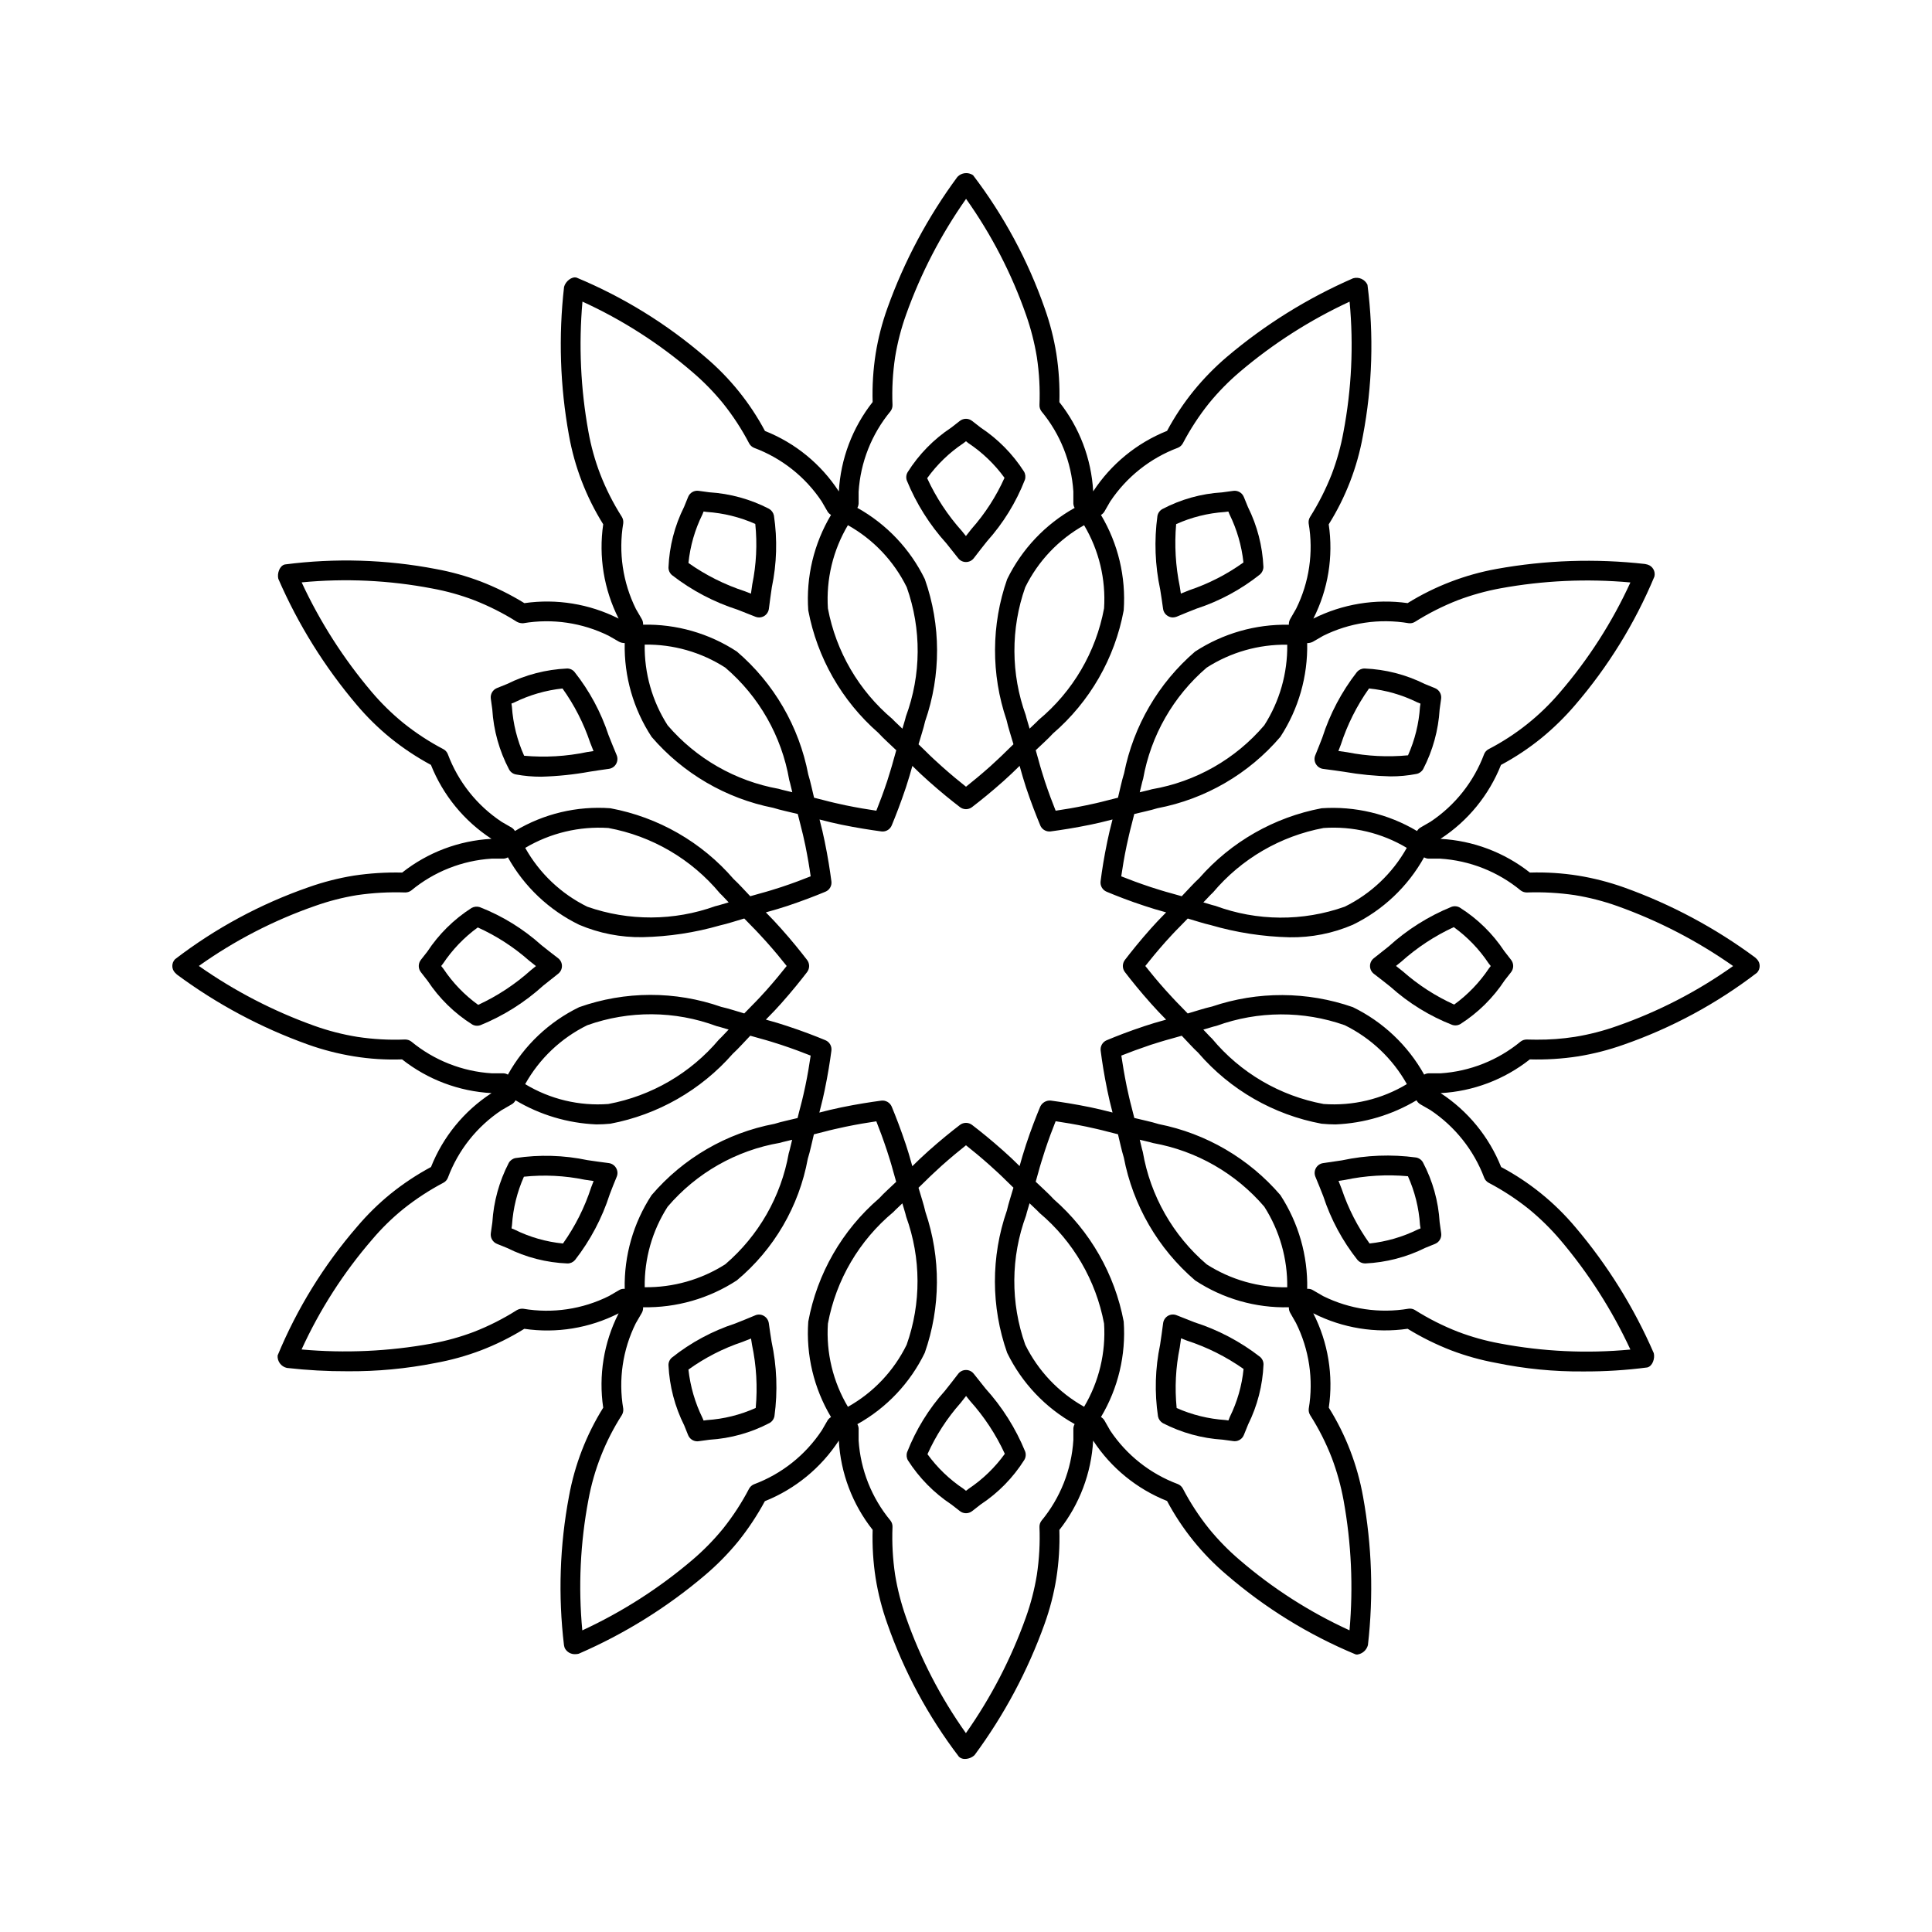 <?xml version="1.0" encoding="UTF-8"?>
<!-- Uploaded to: ICON Repo, www.svgrepo.com, Generator: ICON Repo Mixer Tools -->
<svg fill="#000000" width="800px" height="800px" version="1.1" viewBox="144 144 512 512" xmlns="http://www.w3.org/2000/svg">
 <g>
  <path d="m402.07 508.08c-0.492-0.645-1.262-1.023-2.07-1.016h-0.023c-0.816 0.004-1.582 0.391-2.07 1.047-1.188 1.566-2.356 3.035-3.484 4.457-4.289 4.777-7.684 10.289-10.023 16.266-0.246 0.73-0.164 1.531 0.227 2.195 2.977 4.648 6.894 8.625 11.5 11.676l2.254 1.754v-0.004c0.461 0.367 1.031 0.566 1.621 0.566 0.586 0 1.156-0.195 1.617-0.555l2.277-1.773c4.648-3.066 8.594-7.094 11.562-11.809 0.398-0.668 0.48-1.48 0.223-2.215-2.504-6.125-6.055-11.77-10.496-16.676-1.004-1.25-2.047-2.551-3.113-3.914zm-1.375 30.465-0.695 0.531-0.656-0.523c-3.703-2.469-6.938-5.574-9.555-9.176 2.215-4.934 5.164-9.504 8.754-13.551 0.492-0.613 0.984-1.238 1.477-1.875l1.066 1.324c3.754 4.18 6.856 8.898 9.203 14-2.617 3.637-5.867 6.777-9.594 9.266z"/>
  <path d="m347.74 494.65c-0.117-0.809-0.602-1.52-1.309-1.926-0.707-0.418-1.57-0.465-2.316-0.133-1.824 0.777-3.586 1.477-5.289 2.152-6.086 1.988-11.766 5.051-16.77 9.039-0.59 0.504-0.922 1.246-0.902 2.019 0.266 5.559 1.688 10.996 4.18 15.969l1.023 2.551 0.004 0.004c0.402 0.992 1.367 1.641 2.438 1.641l0.367-0.031 2.871-0.391c5.559-0.34 10.98-1.852 15.91-4.438 0.676-0.383 1.148-1.051 1.289-1.816 0.895-6.559 0.637-13.227-0.758-19.699-0.246-1.578-0.512-3.219-0.738-4.941zm-3.465 22.469h0.004c-4.086 1.84-8.469 2.93-12.938 3.219l-0.883 0.121-0.285-0.676c-1.977-4.027-3.238-8.371-3.731-12.832 4.375-3.144 9.199-5.617 14.309-7.328 0.758-0.297 1.516-0.594 2.277-0.902 0.082 0.562 0.184 1.129 0.266 1.68 1.16 5.492 1.492 11.129 0.98 16.719z"/>
  <path d="m305.33 452.23c-1.969-0.246-3.812-0.512-5.617-0.777-6.285-1.324-12.754-1.512-19.105-0.555-0.754 0.152-1.406 0.621-1.785 1.293-2.523 4.879-4.004 10.234-4.344 15.723l-0.41 2.91c-0.16 1.195 0.504 2.348 1.621 2.809l2.707 1.098h-0.004c4.981 2.484 10.43 3.883 15.992 4.098h0.02c0.766 0 1.492-0.34 1.988-0.922 4.055-5.211 7.16-11.09 9.184-17.375 0.574-1.516 1.188-3.086 1.867-4.703 0.312-0.758 0.242-1.621-0.184-2.316-0.41-0.703-1.121-1.176-1.93-1.281zm-4.652 6.406c-1.723 5.32-4.246 10.344-7.484 14.906-4.457-0.441-8.797-1.684-12.812-3.672l-0.816-0.34 0.121-0.902c0.289-4.414 1.359-8.746 3.156-12.789 5.383-0.562 10.816-0.293 16.113 0.797 0.777 0.113 1.559 0.234 2.359 0.348-0.207 0.555-0.434 1.109-0.637 1.652z"/>
  <path d="m291.9 402.07c0.648-0.496 1.027-1.27 1.023-2.086-0.004-0.816-0.391-1.586-1.047-2.074-1.559-1.18-3.012-2.336-4.43-3.465h0.004c-4.789-4.297-10.309-7.699-16.297-10.043-0.73-0.234-1.527-0.152-2.195 0.223-4.68 2.996-8.676 6.941-11.727 11.582l-1.703 2.172 0.004 0.004c-0.738 0.953-0.738 2.285 0 3.238l1.824 2.348c3.059 4.621 7.062 8.539 11.746 11.5 0.402 0.242 0.863 0.371 1.332 0.367 0.301 0 0.598-0.051 0.883-0.152 6.121-2.492 11.754-6.043 16.645-10.484 1.273-1.008 2.562-2.051 3.938-3.129zm-7.215-0.965v0.004c-4.168 3.742-8.875 6.844-13.961 9.191-3.617-2.606-6.734-5.844-9.207-9.551l-0.594-0.75 0.449-0.586 0.004 0.004c2.484-3.738 5.613-7 9.242-9.637 4.938 2.231 9.512 5.188 13.574 8.773 0.594 0.48 1.211 0.973 1.844 1.465-0.453 0.371-0.902 0.73-1.352 1.09z"/>
  <path d="m280.73 349.24c2.211 0.402 4.453 0.602 6.703 0.594 4.34-0.117 8.664-0.566 12.934-1.344 1.598-0.246 3.258-0.504 4.981-0.738h0.004c0.812-0.105 1.527-0.59 1.926-1.309 0.402-0.711 0.457-1.566 0.145-2.32-0.777-1.836-1.477-3.598-2.152-5.301v0.004c-2-6.074-5.051-11.746-9.023-16.758-0.5-0.598-1.25-0.934-2.027-0.902-5.516 0.254-10.922 1.652-15.867 4.109l-2.664 1.074h-0.004c-1.113 0.461-1.781 1.613-1.617 2.809l0.391 2.828v0.004c0.34 5.574 1.863 11.016 4.469 15.957 0.379 0.68 1.039 1.152 1.805 1.293zm-0.391-19.105c3.996-1.961 8.305-3.207 12.73-3.68 3.133 4.379 5.598 9.195 7.316 14.301 0.285 0.75 0.594 1.508 0.902 2.285l-1.723 0.266h0.004c-5.477 1.148-11.094 1.477-16.668 0.973-1.844-4.106-2.938-8.504-3.238-12.996l-0.121-0.832z"/>
  <path d="m339.48 305.58c1.496 0.586 3.074 1.199 4.695 1.855 0.312 0.129 0.648 0.195 0.984 0.195 0.469-0.004 0.926-0.129 1.332-0.359 0.699-0.422 1.168-1.141 1.273-1.949 0.246-1.977 0.512-3.856 0.777-5.668 1.316-6.266 1.504-12.715 0.555-19.043-0.164-0.754-0.641-1.406-1.312-1.785-4.914-2.539-10.305-4.023-15.828-4.367l-2.785-0.379c-1.195-0.18-2.359 0.484-2.809 1.609l-1.066 2.625c-2.504 5.004-3.918 10.48-4.141 16.07-0.008 0.777 0.332 1.516 0.922 2.019 5.219 4.055 11.109 7.16 17.402 9.176zm-9.324-25.266 0.305-0.762 0.801 0.113c4.453 0.297 8.816 1.371 12.895 3.18 0.551 5.356 0.281 10.766-0.801 16.039-0.121 0.801-0.227 1.609-0.348 2.441l-1.621-0.637c-5.328-1.734-10.363-4.262-14.941-7.492 0.453-4.481 1.711-8.848 3.711-12.883z"/>
  <path d="m397.93 291.93c0.492 0.645 1.258 1.02 2.07 1.012h0.02c0.816-0.004 1.582-0.391 2.07-1.043 1.188-1.566 2.356-3.035 3.484-4.457v-0.004c4.289-4.777 7.684-10.285 10.023-16.266 0.25-0.73 0.164-1.531-0.223-2.195-2.981-4.648-6.898-8.625-11.5-11.672l-2.254-1.754h-0.004c-0.945-0.75-2.285-0.754-3.238-0.012l-2.277 1.773h0.004c-4.652 3.07-8.594 7.094-11.562 11.809-0.402 0.668-0.484 1.48-0.227 2.215 2.504 6.125 6.055 11.77 10.496 16.676 1.004 1.25 2.051 2.555 3.117 3.918zm1.375-30.465 0.695-0.531 0.656 0.523v-0.004c3.703 2.469 6.938 5.574 9.551 9.176-2.215 4.934-5.164 9.504-8.754 13.551-0.492 0.613-0.984 1.238-1.477 1.875l-1.066-1.324c-3.75-4.176-6.856-8.898-9.203-14 2.617-3.637 5.867-6.777 9.594-9.266z"/>
  <path d="m452.23 305.36c0.113 0.809 0.598 1.516 1.309 1.914 0.391 0.234 0.84 0.355 1.293 0.352 0.352-0.004 0.699-0.074 1.023-0.207 1.805-0.77 3.547-1.457 5.227-2.121h0.004c6.106-1.996 11.805-5.066 16.828-9.07 0.578-0.512 0.906-1.242 0.902-2.012-0.246-5.508-1.641-10.906-4.098-15.844l-1.086-2.664-0.004-0.004c-0.449-1.121-1.609-1.789-2.809-1.617l-2.93 0.398c-5.543 0.328-10.953 1.84-15.867 4.43-0.676 0.383-1.148 1.047-1.293 1.812-0.887 6.504-0.637 13.109 0.738 19.527 0.27 1.641 0.516 3.332 0.762 5.106zm3.465-22.457-0.004-0.004c4.074-1.832 8.441-2.922 12.895-3.215l0.941-0.121 0.328 0.801 0.004-0.004c1.949 3.988 3.191 8.285 3.668 12.699-4.394 3.156-9.238 5.637-14.371 7.359-0.738 0.289-1.457 0.574-2.215 0.883-0.082-0.625-0.184-1.242-0.285-1.844v-0.004c-1.121-5.441-1.445-11.016-0.965-16.551z"/>
  <path d="m494.67 347.77c1.969 0.246 3.832 0.512 5.637 0.777v0.004c4.023 0.699 8.094 1.098 12.176 1.199 2.312 0.008 4.621-0.207 6.891-0.648 0.754-0.145 1.406-0.617 1.785-1.289 2.543-4.914 4.031-10.305 4.363-15.828l0.391-2.809c0.164-1.195-0.504-2.348-1.617-2.809l-2.75-1.117c-4.961-2.477-10.391-3.871-15.93-4.09h-0.02c-0.766 0.004-1.492 0.34-1.988 0.922-4.062 5.215-7.172 11.102-9.184 17.395-0.594 1.508-1.188 3.074-1.867 4.695-0.309 0.762-0.242 1.625 0.184 2.328 0.414 0.699 1.125 1.168 1.93 1.27zm4.652-6.394c1.727-5.324 4.246-10.359 7.484-14.926 4.434 0.449 8.754 1.688 12.75 3.66l0.883 0.359-0.121 0.809h-0.004c-0.285 4.449-1.359 8.812-3.176 12.887-5.363 0.512-10.77 0.242-16.051-0.801-0.801-0.121-1.598-0.234-2.398-0.348 0.203-0.555 0.41-1.098 0.633-1.641z"/>
  <path d="m508.09 397.93c-0.648 0.496-1.027 1.27-1.023 2.086 0.004 0.816 0.391 1.586 1.047 2.074 1.559 1.18 3.012 2.336 4.43 3.465h-0.004c4.789 4.297 10.309 7.699 16.301 10.047 0.27 0.094 0.551 0.141 0.836 0.141 0.477 0.004 0.945-0.125 1.355-0.367 4.68-2.992 8.676-6.941 11.727-11.582l1.703-2.172h-0.004c0.738-0.957 0.738-2.285 0-3.242l-1.824-2.348c-3.059-4.621-7.062-8.539-11.746-11.5-0.668-0.398-1.48-0.477-2.215-0.215-6.121 2.492-11.754 6.043-16.645 10.488-1.27 1.004-2.562 2.051-3.938 3.125zm7.215 0.965h0.004c4.168-3.746 8.871-6.848 13.957-9.195 3.617 2.609 6.734 5.844 9.207 9.555l0.594 0.75-0.449 0.586v-0.004c-2.488 3.734-5.617 6.996-9.246 9.633-4.938-2.227-9.512-5.188-13.574-8.773-0.594-0.48-1.211-0.973-1.844-1.465 0.453-0.371 0.902-0.727 1.355-1.086z"/>
  <path d="m549.42 424.75c4.293 0.117 8.59-0.152 12.836-0.809 4.086-0.668 8.109-1.699 12.012-3.086 12.723-4.43 24.656-10.863 35.344-19.066 0.961-1 0.961-2.586 0-3.586-0.156-0.168-0.32-0.324-0.492-0.473-10.602-7.844-22.293-14.094-34.707-18.543-3.957-1.41-8.031-2.461-12.18-3.137-4.227-0.672-8.512-0.941-12.789-0.809-6.789-5.352-15.066-8.473-23.699-8.938h-0.012l0.07-0.043h0.004c7.211-4.711 12.789-11.539 15.969-19.547 3.793-2.027 7.383-4.414 10.723-7.125 3.199-2.621 6.16-5.519 8.855-8.66 8.777-10.191 15.891-21.707 21.074-34.121 0.348-1.375-0.449-2.781-1.805-3.188l-0.656-0.152v-0.004c-13.105-1.48-26.359-1.039-39.34 1.305-8.363 1.512-16.367 4.586-23.594 9.059-8.555-1.195-17.27 0.238-24.992 4.109l0.043-0.07c3.891-7.684 5.301-16.387 4.039-24.906 4.488-7.168 7.562-15.129 9.059-23.453 2.512-13.195 2.922-26.707 1.211-40.035-0.668-1.441-2.293-2.172-3.812-1.723-12.094 5.269-23.352 12.277-33.418 20.801-3.188 2.711-6.125 5.707-8.773 8.945-2.703 3.332-5.086 6.91-7.113 10.691-8.02 3.211-14.852 8.809-19.578 16.039v-0.059c-0.488-8.598-3.617-16.84-8.957-23.594 0.125-4.293-0.141-8.59-0.801-12.836-0.656-4.082-1.684-8.094-3.074-11.992-4.434-12.699-10.848-24.621-19.004-35.32-1.305-0.883-3.055-0.691-4.141 0.449-7.836 10.609-14.078 22.305-18.531 34.719-1.422 3.941-2.473 8.008-3.137 12.145-0.66 4.234-0.926 8.52-0.801 12.805-5.352 6.789-8.48 15.066-8.957 23.699l-0.043-0.074c-4.707-7.211-11.531-12.785-19.535-15.961-3.977-7.457-9.332-14.094-15.785-19.555-10.191-8.797-21.723-15.914-34.152-21.086-1.293-0.348-2.93 1.023-3.301 2.449-1.5 13.098-1.062 26.348 1.289 39.32 1.492 8.375 4.574 16.387 9.082 23.605-1.242 8.551 0.18 17.277 4.082 24.988l0.004 0.008-0.086-0.047c-7.688-3.863-16.375-5.273-24.887-4.051-3.66-2.254-7.516-4.168-11.523-5.719-3.859-1.465-7.848-2.578-11.91-3.32-13.203-2.535-26.723-2.945-40.055-1.211-1.414 0.348-2.07 2.398-1.723 3.801v0.004c5.254 12.094 12.258 23.348 20.785 33.402 2.707 3.207 5.707 6.156 8.961 8.805 3.34 2.695 6.922 5.074 10.699 7.106 3.199 8.031 8.809 14.879 16.055 19.598h-0.086c-8.598 0.477-16.836 3.598-23.594 8.938-4.293-0.098-8.586 0.172-12.832 0.809-4.09 0.668-8.109 1.699-12.016 3.086-12.723 4.43-24.652 10.867-35.34 19.066-0.965 1.004-0.965 2.586 0 3.586 0.152 0.168 0.316 0.328 0.492 0.473 10.598 7.848 22.293 14.094 34.707 18.543 3.953 1.414 8.031 2.461 12.176 3.137 4.227 0.691 8.512 0.961 12.793 0.809 6.789 5.352 15.066 8.473 23.695 8.938h0.012l-0.07 0.043c-7.215 4.707-12.797 11.531-15.973 19.539-3.785 2.035-7.371 4.414-10.719 7.113-3.207 2.613-6.164 5.516-8.836 8.672-8.82 10.18-15.945 21.715-21.094 34.16-0.117 1.559 0.934 2.965 2.457 3.301 5.332 0.605 10.691 0.902 16.055 0.883 7.809 0.062 15.605-0.672 23.266-2.184 4.125-0.746 8.176-1.867 12.094-3.352 4.008-1.535 7.859-3.445 11.504-5.711 8.551 1.254 17.285-0.176 24.988-4.098l0.02-0.012-0.059 0.102h-0.004c-3.887 7.688-5.297 16.387-4.035 24.91-4.473 7.172-7.547 15.125-9.062 23.441-2.461 13.023-2.91 26.352-1.332 39.512 0.047 0.254 0.117 0.508 0.203 0.75 0.547 1.066 1.676 1.699 2.871 1.609 0.285 0 0.566-0.039 0.84-0.113 12.105-5.25 23.375-12.258 33.438-20.801 3.203-2.711 6.152-5.711 8.812-8.957 2.672-3.336 5.039-6.906 7.074-10.668 8.027-3.215 14.871-8.82 19.598-16.062v0.062-0.004c0.488 8.602 3.617 16.84 8.957 23.598-0.125 4.293 0.141 8.59 0.801 12.832 0.656 4.082 1.688 8.098 3.074 11.992 4.434 12.703 10.848 24.621 19.004 35.32 0.43 0.391 0.996 0.598 1.578 0.574 0.953-0.008 1.867-0.371 2.562-1.023 7.836-10.609 14.078-22.305 18.531-34.715 1.422-3.945 2.473-8.012 3.137-12.148 0.66-4.234 0.93-8.52 0.801-12.801 5.348-6.789 8.473-15.059 8.953-23.684l0.027 0.047c4.723 7.203 11.551 12.773 19.555 15.957 3.977 7.461 9.336 14.098 15.785 19.559 10.195 8.797 21.723 15.914 34.152 21.082 0.148 0.043 0.301 0.062 0.453 0.062 1.371-0.176 2.5-1.172 2.848-2.512 1.5-13.098 1.066-26.348-1.289-39.316-1.492-8.379-4.574-16.391-9.082-23.609 1.25-8.547-0.18-17.277-4.102-24.977l-0.023-0.043 0.125 0.074c7.684 3.867 16.375 5.281 24.887 4.047 3.668 2.25 7.531 4.164 11.543 5.719 3.863 1.469 7.848 2.578 11.91 3.324 7.594 1.57 15.332 2.332 23.082 2.266 5.676 0.027 11.348-0.324 16.977-1.059 1.414-0.348 2.07-2.398 1.723-3.805l-0.004 0.004c-5.254-12.102-12.266-23.359-20.805-33.418-5.469-6.504-12.137-11.902-19.641-15.895-3.207-8.023-8.805-14.863-16.039-19.59h0.051c8.598-0.477 16.84-3.598 23.594-8.938zm-2.418-44.773c0.461 0.348 1.023 0.535 1.598 0.535h0.082c4.238-0.148 8.477 0.09 12.672 0.707 3.844 0.629 7.625 1.602 11.293 2.91 10.883 3.891 21.195 9.234 30.648 15.879-9.453 6.723-19.812 12.074-30.77 15.898-3.625 1.289-7.356 2.25-11.152 2.867-3.375 0.527-6.789 0.777-10.207 0.75-0.859 0.012-1.988-0.051-2.582-0.043h-0.004c-0.578 0-1.141 0.191-1.598 0.543-6.019 4.969-13.449 7.914-21.238 8.418h-3.176c-0.406 0.016-0.801 0.133-1.148 0.34-4.324-7.754-10.922-13.992-18.902-17.879-12.07-4.207-25.203-4.266-37.309-0.164-2.148 0.48-4.289 1.223-6.453 1.84-1.305-1.398-2.691-2.711-3.961-4.106l-1.926-2.102c-2.152-2.41-3.875-4.512-5.352-6.375 1.477-1.867 3.199-3.957 5.309-6.344l1.742-1.906c1.348-1.469 2.812-2.852 4.195-4.328 2.035 0.578 4.047 1.285 6.078 1.734h-0.004c6.801 1.984 13.828 3.074 20.91 3.238 5.762 0.09 11.477-1.039 16.77-3.32 7.977-3.879 14.566-10.117 18.879-17.867 0.355 0.211 0.758 0.332 1.172 0.348h3.094c7.824 0.488 15.293 3.438 21.34 8.426zm-30.168 51.32c-6.633 3.996-14.344 5.84-22.066 5.273-11.574-2.137-22.035-8.262-29.559-17.312-0.809-0.742-1.527-1.621-2.32-2.402 1.195-0.316 2.387-0.754 3.57-1.02v-0.004c10.945-3.961 22.926-4.012 33.906-0.145 6.941 3.418 12.688 8.859 16.469 15.609zm-79.363 1.746 0.613 2.789c0.223 0.996 0.523 1.992 0.75 3-1.039-0.234-2.059-0.547-3.09-0.773l-2.746-0.613c-4.242-0.871-7.625-1.383-10.559-1.785l0.004-0.004c-1.164-0.086-2.262 0.547-2.766 1.598-1.129 2.727-2.398 5.945-3.773 10.098l-0.941 3.012c-0.277 0.871-0.484 1.777-0.762 2.66-0.727-0.672-1.41-1.402-2.129-2.066l-2.215-2.019c-3.238-2.879-5.926-5.043-8.262-6.836v0.004c-0.945-0.719-2.254-0.719-3.199 0-2.336 1.793-5.023 3.957-8.301 6.867l-2.195 2.019c-0.723 0.66-1.398 1.391-2.125 2.059-0.34-1.082-0.594-2.191-0.93-3.258l-0.777-2.461c-1.375-4.109-2.625-7.328-3.75-10.055-0.465-1.094-1.594-1.746-2.769-1.602-2.93 0.398-6.336 0.914-10.617 1.793l-2.953 0.656c-0.945 0.211-1.891 0.5-2.844 0.715 0.27-1.211 0.637-2.398 0.898-3.594l0.492-2.234c0.883-4.242 1.414-7.656 1.805-10.578h-0.004c0.16-1.184-0.496-2.324-1.598-2.777-2.727-1.129-5.945-2.379-10.105-3.75l-2.644-0.84c-0.988-0.312-2.019-0.547-3.019-0.859 0.766-0.828 1.586-1.598 2.344-2.418l1.762-1.926c2.871-3.231 5.023-5.926 6.828-8.262l-0.004-0.004c0.719-0.945 0.719-2.254 0-3.199-1.805-2.336-3.957-5.031-6.867-8.293l-1.949-2.133c-0.676-0.742-1.43-1.441-2.117-2.191 0.996-0.309 2.016-0.543 3-0.855l2.746-0.859c4.078-1.375 7.32-2.625 10.023-3.75h0.004c1.102-0.445 1.762-1.586 1.598-2.766-0.391-2.922-0.902-6.336-1.785-10.609l-0.613-2.789c-0.223-0.992-0.52-1.98-0.746-2.984 0.973 0.219 1.938 0.516 2.898 0.73l2.891 0.645c4.266 0.871 7.648 1.383 10.578 1.785l0.348 0.02v0.004c1.059 0 2.016-0.641 2.418-1.621 1.129-2.727 2.379-5.945 3.773-10.098l0.941-3.012c0.273-0.867 0.484-1.773 0.758-2.652 0.73 0.672 1.41 1.406 2.133 2.066l2.215 2.019c3.238 2.879 5.926 5.043 8.262 6.836 0.941 0.727 2.254 0.727 3.199 0 2.336-1.793 5.023-3.957 8.301-6.867l2.195-2.019c0.719-0.656 1.391-1.383 2.113-2.047 0.305 0.977 0.535 1.98 0.84 2.949l0.859 2.766c1.375 4.109 2.644 7.328 3.773 10.055l-0.004 0.004c0.406 0.977 1.359 1.613 2.418 1.617l0.348-0.02c2.91-0.391 6.312-0.914 10.598-1.793l2.523-0.555c1.086-0.238 2.168-0.57 3.266-0.816-0.234 1.051-0.555 2.09-0.785 3.133l-0.594 2.684c-0.883 4.242-1.414 7.656-1.785 10.578v0.004c-0.145 1.172 0.508 2.297 1.602 2.754 2.707 1.129 5.926 2.398 10.086 3.762l2.684 0.852c0.984 0.312 2.008 0.543 3 0.855-0.766 0.828-1.59 1.602-2.348 2.426l-1.762 1.926c-2.871 3.231-5.023 5.926-6.828 8.262h0.004c-0.715 0.945-0.715 2.254 0 3.199 1.805 2.336 3.957 5.031 6.867 8.293l1.949 2.133c0.676 0.742 1.43 1.438 2.117 2.188-1.07 0.332-2.168 0.586-3.223 0.918l-2.481 0.789c-4.121 1.363-7.34 2.625-10.043 3.75h-0.004c-1.09 0.457-1.746 1.582-1.598 2.758 0.371 2.918 0.902 6.332 1.785 10.617zm25.43-49.895c0.875-0.867 1.68-1.836 2.574-2.656 7.5-8.902 17.852-14.93 29.293-17.066 7.715-0.535 15.406 1.301 22.043 5.266-3.777 6.742-9.512 12.18-16.445 15.59-11.102 3.941-23.23 3.859-34.277-0.223-1.062-0.238-2.121-0.633-3.188-0.91zm31.684-70.613v-0.004c7.019-3.504 14.977-4.691 22.715-3.379 0.59 0.082 1.195-0.047 1.699-0.371 3.598-2.266 7.398-4.184 11.359-5.731 3.637-1.371 7.387-2.418 11.211-3.125 11.379-2.086 22.984-2.613 34.504-1.57-4.832 10.547-11.129 20.363-18.695 29.152-5.266 6.195-11.684 11.301-18.902 15.039-0.531 0.281-0.945 0.742-1.168 1.301-2.734 7.309-7.695 13.574-14.188 17.906l-2.746 1.59c-0.348 0.227-0.637 0.531-0.848 0.887-7.621-4.535-16.441-6.641-25.289-6.035-12.57 2.375-23.98 8.895-32.414 18.512-1.609 1.484-3.094 3.195-4.652 4.805-1.855-0.562-3.731-1.008-5.559-1.586l-2.664-0.84c-3.055-1.016-5.598-1.969-7.809-2.848 0.348-2.356 0.777-5.023 1.434-8.148l0.594-2.664c0.418-1.895 0.98-3.785 1.426-5.703 2.055-0.52 4.152-0.914 6.137-1.535h0.004c12.691-2.414 24.184-9.086 32.574-18.914 4.812-7.375 7.293-16.031 7.109-24.84l0.062-0.004c0.5-0.004 0.992-0.125 1.438-0.348zm-48.543 41.426c0.324-1.191 0.539-2.434 0.902-3.594 2.043-11.457 7.992-21.855 16.828-29.43 6.367-4.086 13.797-6.199 21.359-6.082 0.102 7.559-2.012 14.984-6.086 21.355-7.633 8.957-18.168 14.953-29.766 16.945-1.047 0.32-2.168 0.512-3.238 0.805zm-7.852-77.016c4.336-6.527 10.617-11.523 17.957-14.277 0.559-0.23 1.02-0.641 1.312-1.168 1.973-3.762 4.297-7.324 6.949-10.641 2.465-3.012 5.195-5.793 8.16-8.312 8.812-7.488 18.598-13.746 29.09-18.605 1.086 11.559 0.531 23.211-1.641 34.613-0.688 3.777-1.719 7.481-3.078 11.07-1.559 3.965-3.484 7.777-5.758 11.379-0.316 0.512-0.445 1.117-0.371 1.711 1.312 7.695 0.148 15.609-3.32 22.602l-1.578 2.746c-0.246 0.438-0.367 0.934-0.348 1.438l-0.004 0.066v-0.004c-8.816-0.18-17.48 2.305-24.863 7.121-9.691 8.34-16.309 19.688-18.797 32.227-0.656 2.098-1.082 4.312-1.625 6.488-1.965 0.457-3.894 1.027-5.836 1.457l-2.5 0.543c-3.156 0.656-5.82 1.105-8.18 1.445-0.883-2.203-1.844-4.746-2.852-7.769l-0.859-2.746c-0.566-1.809-1.012-3.672-1.566-5.512 1.52-1.473 3.133-2.867 4.539-4.398l-0.004-0.004c9.797-8.434 16.422-19.957 18.777-32.668 0.625-8.844-1.477-17.668-6.023-25.281 0.355-0.207 0.656-0.496 0.879-0.844zm-22.348 56.602c-3.965-10.945-4.016-22.93-0.145-33.91 3.41-6.938 8.848-12.676 15.598-16.449 3.945 6.641 5.793 14.32 5.293 22.027-2.152 11.578-8.285 22.039-17.34 29.57-0.742 0.805-1.613 1.523-2.394 2.312-0.312-1.188-0.742-2.371-1.012-3.551zm-44.301-59.215c0.492-7.828 3.449-15.297 8.449-21.34 0.363-0.484 0.555-1.078 0.531-1.684-0.172-4.242 0.062-8.492 0.695-12.688 0.629-3.836 1.602-7.606 2.914-11.266 3.887-10.891 9.234-21.203 15.887-30.656 6.723 9.461 12.078 19.82 15.906 30.777 1.273 3.625 2.227 7.356 2.852 11.145 0.637 4.207 0.867 8.469 0.695 12.719-0.02 0.605 0.168 1.199 0.535 1.684 4.981 6.008 7.938 13.438 8.445 21.227v3.18c0.02 0.41 0.137 0.809 0.34 1.168-7.754 4.324-13.996 10.918-17.887 18.898-4.223 12.066-4.281 25.199-0.164 37.301 0.48 2.144 1.219 4.281 1.836 6.438-1.371 1.285-2.664 2.648-4.027 3.894l-2.172 2.008c-2.418 2.141-4.512 3.875-6.375 5.352-1.867-1.477-3.957-3.199-6.336-5.32l-2.195-2c-1.375-1.258-2.664-2.625-4.047-3.918 0.586-2.051 1.289-4.078 1.75-6.117v0.004c4.238-12.199 4.211-25.48-0.082-37.66-3.891-7.977-10.133-14.57-17.883-18.891 0.199-0.355 0.312-0.75 0.336-1.156zm-2.844 8.852 0.004-0.004c6.742 3.773 12.18 9.508 15.594 16.438 3.938 11.098 3.859 23.223-0.227 34.266-0.238 1.074-0.641 2.148-0.922 3.227-0.871-0.879-1.84-1.684-2.664-2.582-8.895-7.508-14.926-17.855-17.078-29.293-0.5-7.719 1.348-15.406 5.297-22.055zm-65.645-13.559c-1.391-3.633-2.434-7.391-3.117-11.223-2.066-11.367-2.598-22.961-1.578-34.469 10.559 4.824 20.379 11.117 29.172 18.695 2.926 2.496 5.621 5.25 8.055 8.23 2.656 3.316 4.984 6.883 6.949 10.648 0.289 0.535 0.754 0.949 1.312 1.18 7.309 2.723 13.574 7.684 17.898 14.176l1.598 2.758c0.23 0.344 0.531 0.629 0.887 0.836-4.551 7.621-6.656 16.457-6.031 25.312 2.375 12.562 8.891 23.969 18.512 32.391 1.488 1.621 3.195 3.102 4.809 4.664-0.527 1.742-0.945 3.504-1.488 5.219l-0.922 2.973c-1.023 3.066-1.988 5.617-2.871 7.828-2.356-0.348-5.023-0.789-8.16-1.434l-2.867-0.637c-1.82-0.406-3.629-0.941-5.473-1.371-0.516-2.059-0.922-4.164-1.539-6.152-2.43-12.695-9.102-24.188-18.922-32.586-7.371-4.832-16.031-7.312-24.844-7.117l-0.004-0.039v0.004c0.023-0.508-0.098-1.008-0.348-1.445l-1.559-2.688c-3.477-7.023-4.652-14.965-3.359-22.695 0.074-0.598-0.055-1.203-0.371-1.719-2.281-3.582-4.203-7.379-5.738-11.34zm50.914 84.328c-1.191-0.324-2.438-0.539-3.602-0.902-11.457-2.059-21.855-8.004-29.438-16.84-4.082-6.375-6.195-13.809-6.074-21.379 7.559-0.117 14.984 2 21.348 6.086 8.957 7.644 14.953 18.184 16.953 29.789 0.324 1.051 0.52 2.172 0.812 3.246zm-91.301-10.125c-0.227-0.555-0.641-1.012-1.168-1.293-3.766-1.973-7.328-4.305-10.641-6.969-3.016-2.461-5.805-5.191-8.324-8.16-7.473-8.812-13.727-18.59-18.59-29.07 11.551-1.109 23.203-0.566 34.602 1.621 3.777 0.691 7.481 1.723 11.07 3.086 3.965 1.551 7.777 3.477 11.379 5.75 0.523 0.277 1.109 0.406 1.699 0.367 7.699-1.301 15.613-0.137 22.613 3.324l2.766 1.59v-0.004c0.445 0.23 0.938 0.352 1.438 0.348l0.043 0.004c-0.188 8.82 2.297 17.488 7.133 24.863 8.336 9.691 19.684 16.312 32.227 18.797 2.098 0.66 4.32 1.086 6.5 1.633 0.438 1.871 0.977 3.711 1.395 5.562l0.613 2.766c0.637 3.156 1.086 5.832 1.414 8.191-2.195 0.883-4.734 1.836-7.75 2.84l-2.707 0.852c-1.82 0.574-3.699 1.023-5.555 1.582-1.48-1.523-2.875-3.144-4.41-4.555-8.438-9.781-19.953-16.395-32.656-18.758-8.852-0.652-17.691 1.453-25.297 6.031-0.207-0.355-0.496-0.656-0.84-0.883l-2.684-1.547v-0.004c-6.535-4.328-11.531-10.621-14.27-17.965zm74.438 39.312c-1.188 0.312-2.371 0.746-3.551 1.012l0.004-0.004c-10.953 3.941-22.926 3.992-33.91 0.145-6.938-3.41-12.68-8.848-16.457-15.594 6.644-3.938 14.328-5.777 22.035-5.273 11.574 2.133 22.035 8.258 29.559 17.312 0.812 0.742 1.531 1.621 2.32 2.402zm-84.113 36.875c-0.461-0.348-1.023-0.531-1.602-0.535h-0.078c-4.238 0.172-8.48-0.066-12.668-0.707-3.848-0.625-7.629-1.602-11.297-2.91-10.883-3.891-21.191-9.23-30.648-15.875 9.457-6.727 19.816-12.078 30.77-15.898 3.625-1.289 7.356-2.25 11.152-2.871 4.207-0.613 8.461-0.848 12.711-0.707h0.082c0.578 0 1.141-0.191 1.598-0.543 6.019-4.969 13.449-7.914 21.238-8.414h3.18c0.41-0.02 0.812-0.141 1.168-0.348 4.32 7.754 10.918 13.992 18.898 17.875 5.305 2.254 11.027 3.371 16.789 3.277 6.949-0.145 13.848-1.191 20.523-3.113 2.141-0.477 4.273-1.219 6.43-1.832 1.309 1.398 2.691 2.711 3.965 4.106l1.926 2.102c2.152 2.41 3.875 4.512 5.352 6.375-1.477 1.867-3.199 3.957-5.309 6.344l-1.742 1.906c-1.348 1.469-2.809 2.852-4.191 4.324-2.047-0.582-4.062-1.285-6.102-1.738-12.195-4.262-25.48-4.234-37.66 0.082-7.977 3.883-14.566 10.121-18.879 17.875-0.355-0.211-0.758-0.332-1.168-0.348h-3.098c-7.824-0.488-15.293-3.438-21.34-8.426zm84.105-3.172c-0.875 0.867-1.68 1.836-2.578 2.66-7.504 8.898-17.852 14.926-29.293 17.066-7.719 0.582-15.426-1.258-22.051-5.262 3.773-6.754 9.512-12.195 16.453-15.609 11.09-3.953 23.219-3.875 34.258 0.227 1.074 0.242 2.137 0.637 3.211 0.918zm-31.707 70.617c-7.023 3.508-14.977 4.691-22.715 3.371-0.59-0.059-1.188 0.07-1.703 0.367-3.586 2.273-7.379 4.195-11.336 5.742-3.641 1.379-7.402 2.422-11.23 3.117-11.371 2.074-22.973 2.602-34.484 1.566 4.824-10.555 11.125-20.371 18.719-29.152 2.481-2.934 5.234-5.633 8.219-8.055 3.324-2.66 6.894-4.996 10.66-6.981 0.531-0.281 0.945-0.742 1.168-1.301 2.727-7.312 7.691-13.574 14.188-17.898l2.746-1.59v0.004c0.426-0.254 0.773-0.617 1.004-1.055 6.492 3.871 13.852 6.066 21.402 6.383 1.25 0 2.5-0.062 3.731-0.184 12.57-2.375 23.98-8.895 32.414-18.512 1.613-1.488 3.098-3.199 4.656-4.809 1.859 0.562 3.746 1.016 5.574 1.59l2.625 0.832c3.055 1.016 5.598 1.969 7.809 2.848-0.348 2.359-0.777 5.031-1.434 8.168l-0.492 2.215c-0.449 2.051-1.059 4.086-1.543 6.164-2.043 0.516-4.133 0.914-6.106 1.535-12.699 2.41-24.195 9.082-32.594 18.91-4.82 7.367-7.297 16.02-7.113 24.82l-0.062 0.004c-0.504-0.051-1.012 0.074-1.438 0.348zm48.535-41.402c-0.324 1.18-0.527 2.41-0.891 3.562l-0.004-0.004c-2.035 11.465-7.984 21.867-16.828 29.438-6.375 4.055-13.793 6.168-21.344 6.074-0.117-7.551 1.992-14.969 6.07-21.328 7.641-8.957 18.18-14.953 29.785-16.941 1.035-0.324 2.148-0.512 3.207-0.805zm7.863 77.012h-0.004c-4.328 6.535-10.613 11.531-17.957 14.277-0.559 0.227-1.02 0.641-1.312 1.168-1.961 3.758-4.281 7.316-6.93 10.629-2.469 3.016-5.207 5.801-8.18 8.324-8.809 7.488-18.594 13.746-29.09 18.602-1.086-11.551-0.539-23.195 1.621-34.594 1.465-7.988 4.473-15.617 8.855-22.457 0.312-0.516 0.445-1.121 0.371-1.723-1.309-7.695-0.145-15.605 3.32-22.602l1.598-2.754c0.25-0.441 0.371-0.941 0.348-1.445l0.004-0.059h0.004c8.809 0.172 17.465-2.312 24.84-7.129 9.836-8.219 16.484-19.617 18.797-32.227 0.66-2.09 1.074-4.305 1.617-6.469 1.832-0.426 3.625-0.961 5.434-1.359l2.91-0.645c3.156-0.656 5.844-1.098 8.199-1.445 0.883 2.215 1.824 4.758 2.828 7.781l0.777 2.441c0.602 1.906 1.074 3.871 1.66 5.809-1.516 1.473-3.129 2.859-4.527 4.387l0.004-0.004c-9.797 8.434-16.422 19.957-18.777 32.668-0.625 8.852 1.48 17.68 6.031 25.297-0.355 0.211-0.66 0.496-0.887 0.84zm22.367-56.609-0.004-0.004c3.961 10.953 4.004 22.938 0.121 33.918-3.398 6.934-8.828 12.672-15.566 16.445-3.953-6.644-5.801-14.328-5.301-22.043 2.152-11.578 8.285-22.039 17.344-29.57 0.742-0.801 1.609-1.52 2.387-2.309 0.312 1.191 0.75 2.375 1.016 3.559zm44.301 59.203-0.004-0.004c-0.492 7.828-3.449 15.301-8.445 21.344-0.367 0.48-0.559 1.074-0.535 1.68 0.172 4.242-0.062 8.492-0.695 12.688-0.629 3.836-1.602 7.609-2.914 11.266-3.887 10.891-9.23 21.203-15.887 30.66-6.723-9.461-12.078-19.824-15.906-30.781-1.273-3.625-2.227-7.352-2.852-11.145-0.633-4.207-0.867-8.465-0.695-12.719 0.023-0.605-0.168-1.199-0.535-1.68-4.981-6.012-7.938-13.441-8.445-21.23v-3.176c-0.02-0.402-0.133-0.797-0.332-1.148 7.75-4.32 13.988-10.918 17.859-18.898 4.231-12.066 4.297-25.203 0.188-37.312-0.48-2.144-1.227-4.281-1.844-6.441 1.375-1.285 2.668-2.652 4.035-3.898l2.172-2.008c2.418-2.141 4.512-3.875 6.375-5.352 1.867 1.477 3.957 3.199 6.336 5.32l2.195 2c1.371 1.254 2.664 2.625 4.043 3.914-0.586 2.047-1.289 4.074-1.746 6.109l-0.004-0.004c-4.238 12.203-4.211 25.48 0.082 37.66 3.891 7.981 10.133 14.574 17.891 18.887-0.203 0.359-0.32 0.762-0.34 1.172zm2.848-8.855-0.004-0.004c-6.746-3.773-12.184-9.508-15.598-16.441-3.941-11.094-3.859-23.223 0.223-34.266 0.238-1.074 0.637-2.141 0.918-3.219 0.871 0.879 1.844 1.688 2.668 2.586h0.004c8.891 7.508 14.922 17.855 17.074 29.293 0.5 7.715-1.344 15.398-5.289 22.047zm65.645 13.543-0.008-0.004c1.371 3.644 2.414 7.402 3.117 11.23 2.066 11.371 2.598 22.965 1.578 34.473-10.559-4.824-20.379-11.117-29.172-18.695-2.926-2.496-5.621-5.254-8.055-8.23-2.656-3.316-4.984-6.883-6.949-10.652-0.289-0.531-0.754-0.949-1.312-1.176-7.312-2.723-13.582-7.68-17.918-14.168l-1.578-2.758c-0.223-0.348-0.523-0.637-0.883-0.84 4.551-7.621 6.652-16.453 6.027-25.305-2.371-12.566-8.891-23.969-18.512-32.391-1.488-1.625-3.195-3.102-4.812-4.668 0.531-1.742 0.945-3.512 1.492-5.227l0.941-2.992c1.004-3.043 1.969-5.598 2.852-7.809 2.356 0.348 5.023 0.789 8.137 1.434l2.727 0.605c1.879 0.414 3.754 0.973 5.656 1.414 0.516 2.059 0.922 4.156 1.539 6.141h0.004c2.422 12.688 9.086 24.18 18.898 32.582 7.359 4.856 16.031 7.344 24.844 7.125l0.004 0.039v0.004c-0.02 0.496 0.102 0.992 0.348 1.422l1.539 2.695v0.004c3.496 7.016 4.68 14.961 3.383 22.691-0.078 0.598 0.051 1.207 0.367 1.723 2.281 3.578 4.203 7.371 5.738 11.328zm-50.891-84.309c1.188 0.324 2.422 0.531 3.578 0.895l-0.008-0.008c11.453 2.059 21.844 8.008 29.418 16.844 4.074 6.375 6.188 13.805 6.086 21.371-7.555 0.113-14.977-2-21.34-6.078-8.949-7.648-14.938-18.188-16.934-29.789-0.32-1.047-0.516-2.168-0.809-3.238zm91.297 10.121-0.008-0.008c0.227 0.555 0.641 1.012 1.168 1.293 3.762 1.977 7.324 4.309 10.641 6.957 3.012 2.473 5.797 5.207 8.324 8.172 7.473 8.812 13.727 18.59 18.594 29.066-11.555 1.094-23.203 0.547-34.605-1.617-3.777-0.691-7.481-1.727-11.07-3.086-3.973-1.551-7.793-3.477-11.398-5.75-0.41-0.258-0.887-0.395-1.375-0.391l-0.328 0.02c-7.695 1.297-15.609 0.133-22.609-3.32l-2.746-1.59c-0.426-0.27-0.934-0.395-1.438-0.348l-0.082-0.008v0.004c0.18-8.812-2.301-17.469-7.113-24.852-8.336-9.699-19.68-16.324-32.227-18.809-2.098-0.66-4.309-1.078-6.477-1.625-0.438-1.875-0.98-3.719-1.395-5.57l-0.613-2.769c-0.637-3.156-1.086-5.832-1.434-8.191 2.215-0.883 4.758-1.824 7.769-2.84l2.461-0.77c1.895-0.602 3.852-1.066 5.785-1.652 1.48 1.523 2.871 3.144 4.406 4.555l-0.008 0.004c8.438 9.781 19.957 16.398 32.656 18.758 1.25 0.121 2.481 0.184 3.731 0.184 7.562-0.316 14.926-2.512 21.426-6.391 0.23 0.434 0.578 0.797 1.004 1.051l2.684 1.547c6.519 4.348 11.512 10.633 14.27 17.969z"/>
  <path d="m519.29 450.75c-6.555-0.887-13.215-0.633-19.68 0.758-1.578 0.246-3.219 0.492-4.941 0.727-0.812 0.105-1.527 0.59-1.926 1.301-0.406 0.711-0.457 1.566-0.145 2.316 0.758 1.793 1.434 3.516 2.09 5.176 2.004 6.125 5.082 11.844 9.082 16.895 0.504 0.57 1.227 0.898 1.988 0.902h0.043c5.539-0.258 10.965-1.668 15.93-4.141l2.582-1.047c1.117-0.457 1.781-1.613 1.617-2.809l-0.41-2.941c-0.328-5.535-1.84-10.938-4.426-15.848-0.379-0.676-1.043-1.148-1.805-1.289zm0.449 19.074c-4.012 1.977-8.344 3.231-12.789 3.711-3.168-4.418-5.656-9.281-7.383-14.434-0.266-0.707-0.555-1.426-0.84-2.152 0.574-0.082 1.129-0.176 1.68-0.258l0.004 0.004c5.488-1.164 11.117-1.492 16.707-0.984 1.824 4.066 2.91 8.43 3.195 12.883l0.145 0.941z"/>
  <path d="m460.52 494.41c-1.496-0.586-3.074-1.199-4.695-1.855-0.754-0.312-1.613-0.25-2.316 0.164-0.699 0.422-1.168 1.137-1.27 1.945-0.246 1.988-0.531 3.875-0.801 5.699-1.309 6.254-1.496 12.688-0.555 19.004 0.16 0.758 0.637 1.414 1.312 1.797 4.918 2.531 10.305 4.016 15.828 4.363l2.809 0.379 0.367 0.031c1.074 0 2.039-0.652 2.438-1.648l1.129-2.789c2.457-4.957 3.848-10.371 4.078-15.898 0.008-0.777-0.332-1.516-0.922-2.019-5.219-4.055-11.109-7.16-17.402-9.172zm9.391 25.102-0.367 0.922-0.801-0.113h-0.004c-4.457-0.293-8.828-1.367-12.914-3.176-0.531-5.352-0.258-10.754 0.82-16.02 0.102-0.801 0.227-1.621 0.348-2.461l1.621 0.637v-0.004c5.328 1.738 10.363 4.266 14.945 7.496-0.445 4.422-1.68 8.734-3.652 12.719z"/>
 </g>
</svg>